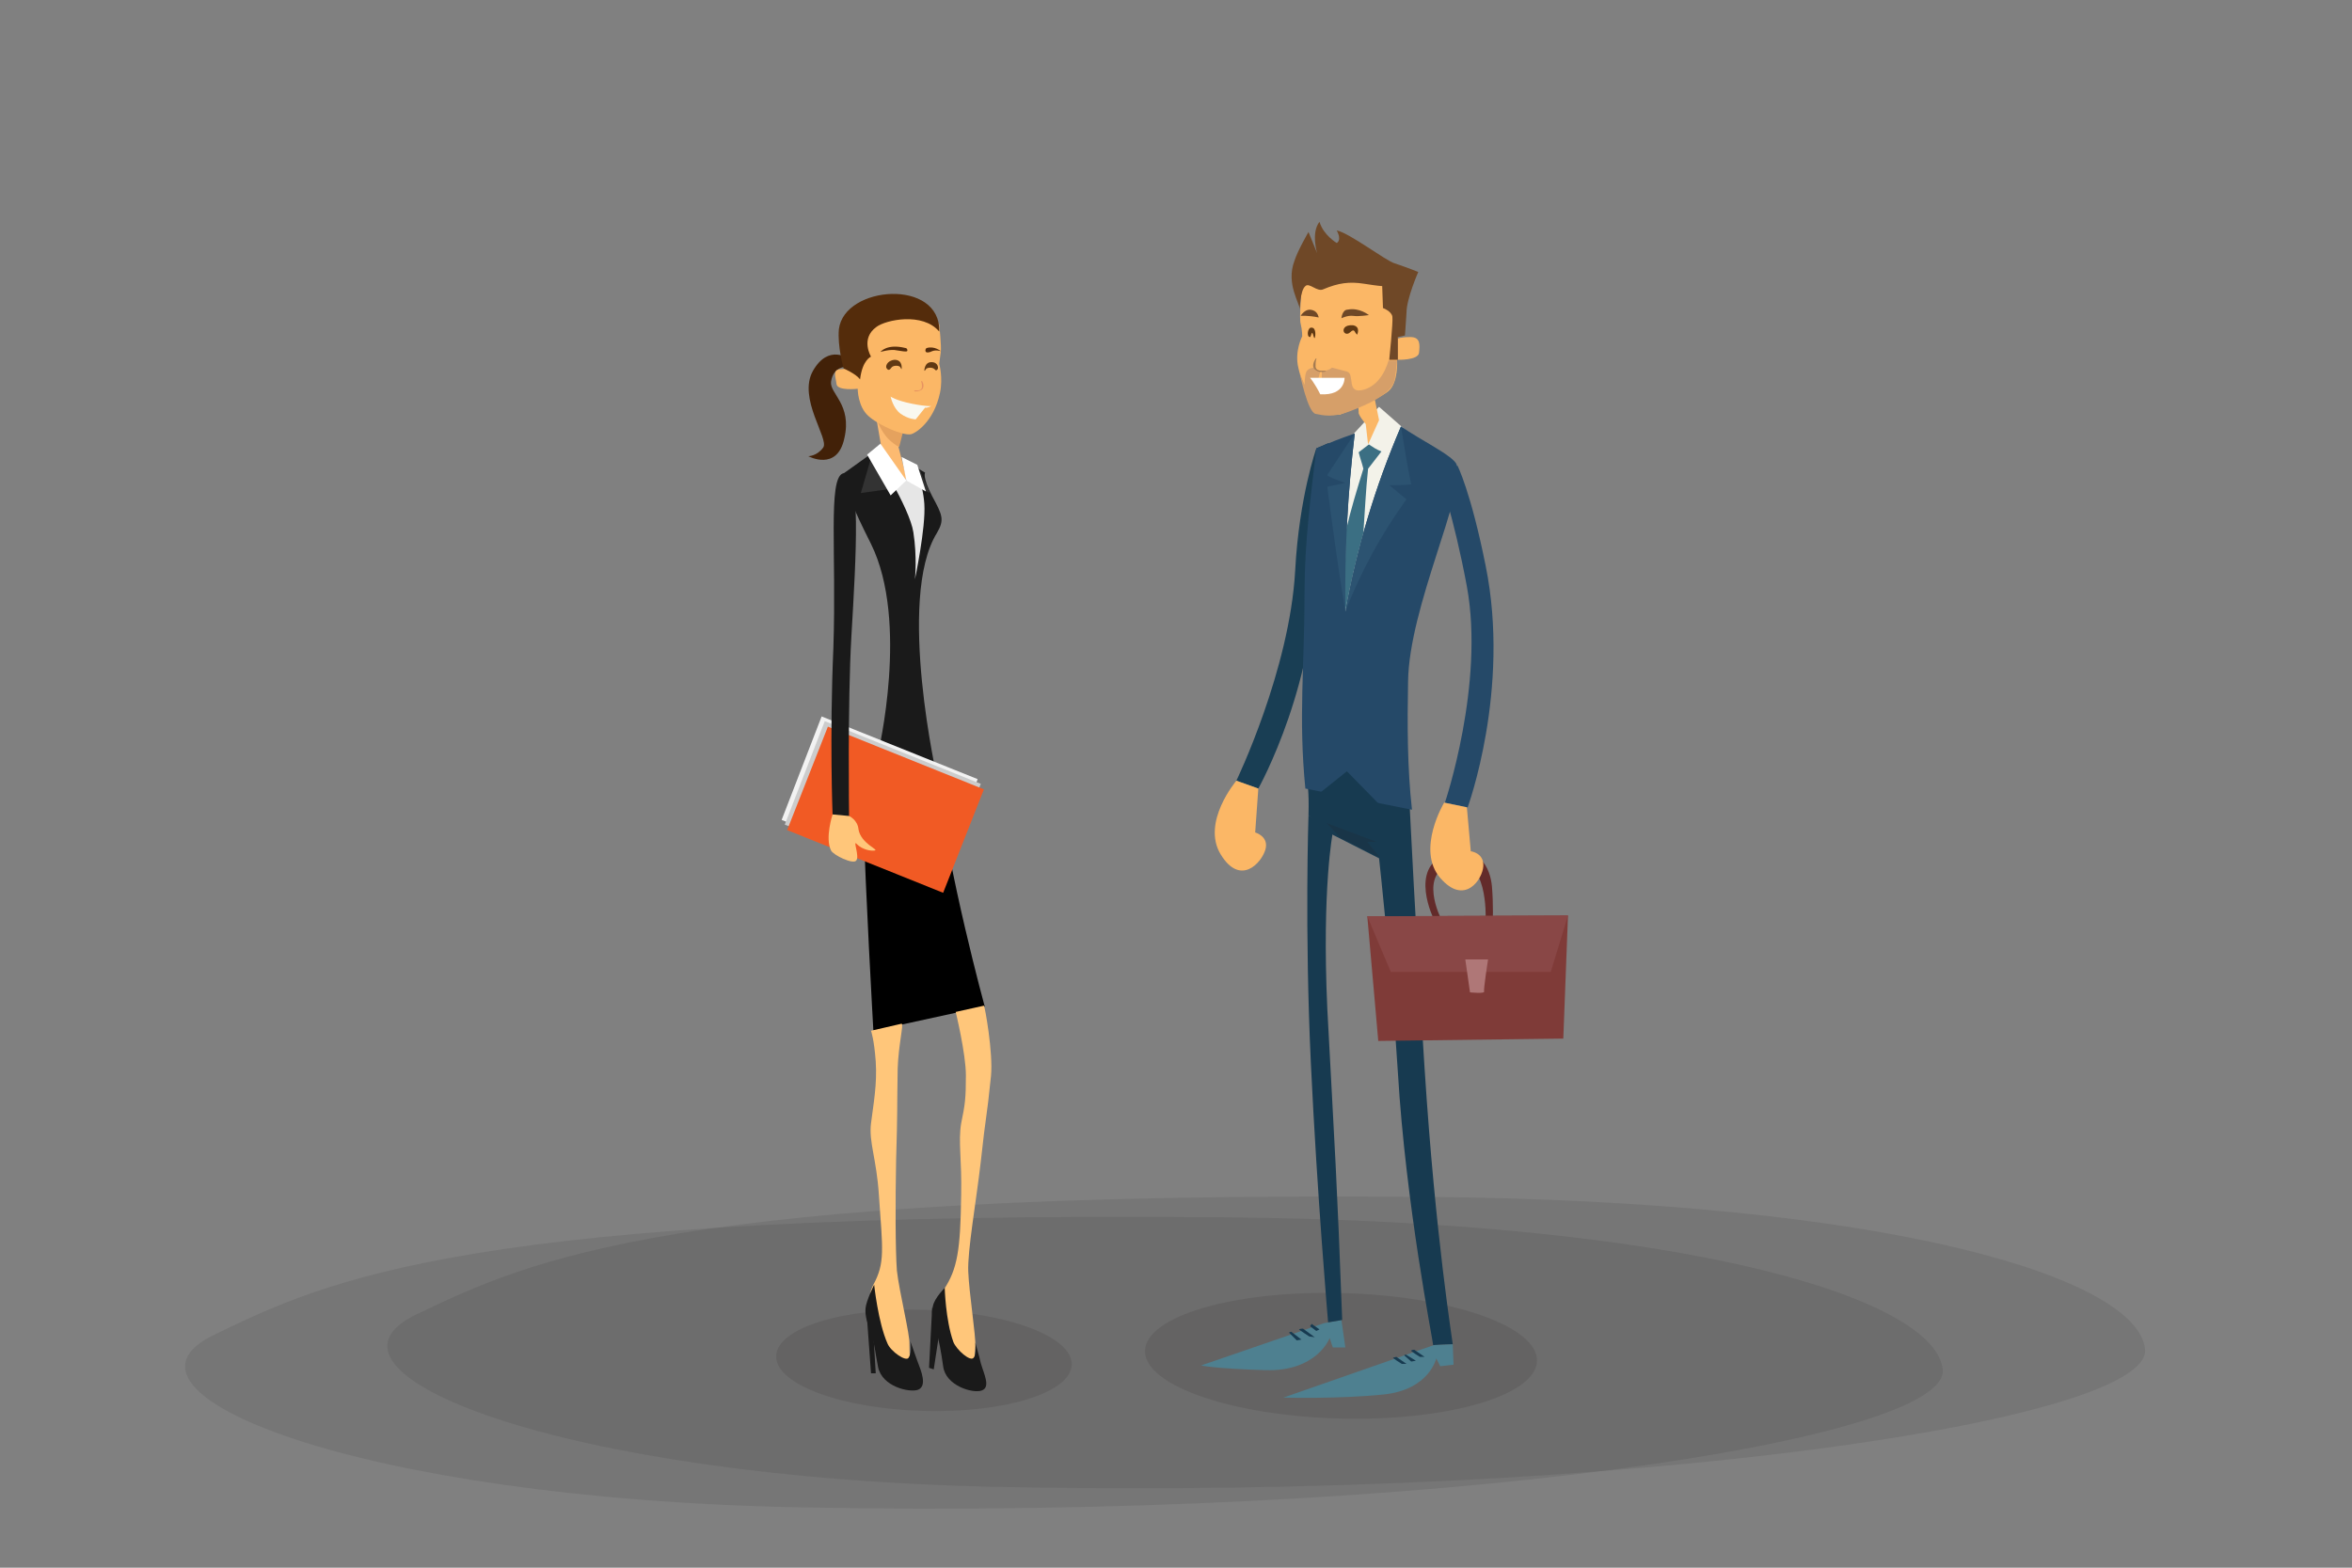 <?xml version="1.0" encoding="utf-8"?>
<!-- Generator: Adobe Illustrator 21.1.0, SVG Export Plug-In . SVG Version: 6.00 Build 0)  -->
<svg version="1.1" id="Livello_1" xmlns="http://www.w3.org/2000/svg" xmlns:xlink="http://www.w3.org/1999/xlink" x="0px" y="0px"
	 width="300px" height="200px" viewBox="0 0 300 200" style="enable-background:new 0 0 300 200;" xml:space="preserve">
<rect x="0" y="0" width="300" height="200" fill="#808080" stroke="none"/>
<style type="text/css">
	.st0{opacity:8.000000e-02;enable-background:new    ;}
	.st1{opacity:0.12;fill:#231F20;enable-background:new    ;}
	.st2{fill:#FBB766;}
	.st3{fill:#6F4827;}
	.st4{fill:#173A50;}
	.st5{opacity:0.17;}
	.st6{fill:#231F20;}
	.st7{fill:#4E8090;}
	.st8{fill:#F3F2E9;}
	.st9{fill:#193E54;}
	.st10{fill:#254968;}
	.st11{fill:#3B6F83;}
	.st12{fill:#2C5371;}
	.st13{fill:#D69F69;}
	.st14{fill:#FFFFFF;}
	.st15{fill:#632B2A;}
	.st16{fill:#7F3B38;}
	.st17{fill:#894746;}
	.st18{fill:#AF7777;}
	.st19{fill:#603913;}
	.st20{fill:#A57B51;}
	.st21{fill:#FCBA71;}
	.st22{fill:#422108;}
	.st23{fill:#E5A25E;}
	.st24{opacity:0.54;}
	.st25{fill:#F4A74D;}
	.st26{fill:#542C0B;}
	.st27{fill:#E79361;}
	.st28{fill:#F9F8EF;}
	.st29{fill:#1A1A1A;}
	.st30{fill:#333333;}
	.st31{fill:#E6E6E6;}
	.st32{fill:#FFC67A;}
	.st33{fill:#F2F2F2;}
	.st34{fill:#CCCCCC;}
	.st35{fill:#F15A24;}
</style>
<path class="st0" d="M181.9,152.7c59.5,0.5,90.7,10.4,91.7,19.4s-64.4,19.2-145.7,17.6c-56.9-1.1-90-14.7-74.8-22
	C67.4,160.9,85.4,151.9,181.9,152.7z"/>
<path class="st0" d="M156.1,155.3c59.5,0.5,90.7,10.4,91.7,19.4s-64.4,19.2-145.7,17.6c-56.9-1.1-90-14.7-74.8-22
	C41.6,163.4,59.6,154.4,156.1,155.3z"/>
<ellipse transform="matrix(2.629879e-02 -1 1 2.629879e-02 -6.551 339.415)" class="st1" cx="171" cy="173.1" rx="8" ry="25"/>
<path class="st1" d="M99,173c0.1-3.6,8.6-6.2,19-5.9s18.8,3.4,18.7,7c-0.1,3.6-8.6,6.2-19,5.9S98.9,176.6,99,173z"/>
<g>
	<g>
		<path class="st2" d="M166,37.2c0,0-0.3,3.4-0.1,4.1c0.2,0.8,0.2,1.6,0.2,1.6s-1,1.9-0.5,4c1.2,5.5,5.3,6,5.3,6s4.9-1.9,6.2-3
			s1.1-4,1.1-4s2.7,0.1,2.8-0.9c0.1-1,0.2-2-1.1-2s-1.6,0.2-1.6,0.2l0.3-8.4l-11.3-0.9L166,37.2z"/>
	</g>
	<g>
		<path class="st3" d="M165.8,39.5c0,0,0-2.4,0.7-3c0.5-0.5,1.5,0.8,2.3,0.4c1.9-0.8,3.3-1,5.2-0.7s2.3,0.3,2.3,0.3l0.1,2.8
			c0,0,1.1,0.4,1.2,1.1c0.1,0.7-0.4,5.5-0.4,5.5l1.1,0l0-2.9l0.9-0.2c0,0,0.1-1.2,0.2-2.9c0-1.8,1.5-5.2,1.5-5.2s-1.2-0.5-3-1.1
			c-1.1-0.3-5.8-3.9-7.4-4.2c0.7,1.3,0,1.6,0,1.6s-1.7-1-2.2-2.7c-1.1,1.4-0.3,4-0.3,4l-1.1-2.7c0,0-1.4,2.4-1.8,3.7
			C164,36.2,165.8,38.7,165.8,39.5z"/>
	</g>
	<g>
		<path class="st3" d="M171.1,40.6c0,0,0.8-0.4,1.5-0.3s2-0.1,2-0.1s-1.2-1-2.7-0.7C171.2,39.5,171.1,40.6,171.1,40.6z"/>
	</g>
	<g>
		<path class="st3" d="M168.2,40.5c0,0-0.1-0.7-0.7-0.9c-1-0.4-1.6,0.7-1.6,0.7S166.7,40.2,168.2,40.5z"/>
	</g>
	<g>
		<g>
			<g>
				<path class="st4" d="M166.7,99.6c0,0,0.3,1.1,0.2,4.4c0.9,0.9,1.5,1.4,2.5,2.2c0,0,0,0,0,0l6.5,3.3c0,0,1.6,14.4,2.4,27.3
					c1,16.9,4.5,34.4,4.5,34.8l2.5-0.1c0-0.3-2.2-13.5-3.6-35.3c-1.1-17.1-1.9-33.5-1.9-33.5L166.7,99.6z"/>
			</g>
		</g>
	</g>
	<g class="st5">
		<g>
			<polygon class="st6" points="171,106.9 169.2,105 175.6,107.4 174.4,107.4 176,109.4 			"/>
		</g>
	</g>
	<g>
		<path class="st7" d="M182.9,171.6l-19.2,6.7c0,0,7,0.2,12.8-0.4c5.8-0.6,6.7-4.6,6.7-4.6l0.5,1l1.7-0.2l-0.1-2.6L182.9,171.6z"/>
	</g>
	<g>
		<path class="st7" d="M168.9,168.8l-15.7,5.4c0,0,1.6,0.4,8.2,0.6c6.6,0.2,8.2-4.1,8.2-4.1l0.4,1.2l1.6,0l-0.5-3.5L168.9,168.8z"/>
	</g>
	<g>
		<polygon class="st4" points="167.3,168.9 168.3,169.6 167.9,169.8 167.1,169.2 		"/>
	</g>
	<g>
		<path class="st4" d="M166.2,169.5l1.5,1.1l-0.7-0.1c0,0-1.4-0.9-1.3-0.9C165.8,169.5,166.2,169.5,166.2,169.5z"/>
	</g>
	<g>
		<polygon class="st4" points="164.7,169.9 166,170.9 165.4,171 164.4,170 		"/>
	</g>
	<g>
		<path class="st4" d="M180.4,172.2l1.3,0.9l-0.6,0c0,0-1.3-0.8-1.1-0.8C180.1,172.2,180.4,172.2,180.4,172.2z"/>
	</g>
	<g>
		<path class="st4" d="M178.1,173.1l1.3,0.9l-0.6,0c0,0-1.3-0.8-1.1-0.8C177.8,173.2,178.1,173.1,178.1,173.1z"/>
	</g>
	<g>
		<polygon class="st4" points="179.3,172.8 180.6,173.6 180,173.7 179.1,172.9 		"/>
	</g>
	<g>
		<path class="st8" d="M175.9,51.9c1.7,1.5,2.5,2.2,4.1,3.6c-4,8.1-6.7,16.3-8.4,25.2c-0.3-8.5,0.1-16.9,1.1-25.4
			C174,53.9,174.6,53.2,175.9,51.9z"/>
	</g>
	<g>
		<path class="st9" d="M169.5,56.5c0,0-2.1,4.4-1.7,14.1c0.5,16.1-7.3,30-7.3,30l-2.8-1c0,0,6.8-14.1,7.5-26.8
			c0.5-9.4,2.7-15.6,2.7-15.6L169.5,56.5z"/>
	</g>
	<g>
		<path class="st2" d="M157.7,99.6c0,0-4.5,5.3-2,9.4c2.5,4.1,5.2,1.1,5.7-0.6c0.5-1.7-1.3-2.2-1.3-2.2l0.4-5.6L157.7,99.6z"/>
	</g>
	<g>
		<path class="st10" d="M178.7,54.4c-3.3,7.7-5.6,15.4-7.1,23.6c-0.1-7.6,0.3-15.1,1.2-22.7c-2,0.7-3,1.1-4.9,1.9
			c-0.7,6-1.5,12.1-1.5,18.1c0,9.8-0.8,16.2,0.1,25.3l13.6,2.7c-0.6-5.3-0.6-11-0.5-16.3c0.1-9.6,7.4-24.1,6.2-27.7
			C185.5,58.2,181.1,56.1,178.7,54.4z"/>
	</g>
	<g>
		<path class="st11" d="M174.6,56.7c-0.5,0.4-0.8,0.6-1.3,1c0.2,0.8,0.4,1.3,0.6,2.1c-0.8,2.6-1.6,5.2-2.2,7.8
			c-0.1,3.4-0.2,6.8-0.1,10.3c0.7-3.6,1.4-6.7,2.3-9.9c0.2-2.8,0.3-5.4,0.6-8.2c0.7-0.9,1-1.3,1.7-2.2
			C175.5,57.3,175.2,57.1,174.6,56.7z"/>
	</g>
	<g>
		<path class="st12" d="M178.7,54.4c-3.3,7.7-5.6,15.4-7.1,23.6c2-5.1,4.6-9.9,7.8-14.3c-0.9-0.7-1.3-1.1-2.2-1.8
			c1.1,0,1.7,0,2.8-0.1C179.4,58.9,179.2,57.4,178.7,54.4z"/>
	</g>
	<g>
		<path class="st12" d="M172.8,55.3c-0.9,7.5-1.3,15-1.2,22.7c-0.9-5.3-1.6-10.6-2.3-15.9c0.9-0.2,1.4-0.3,2.3-0.5
			c0,0-2.4-0.8-2.3-1C169.4,60.4,172.8,55.3,172.8,55.3z"/>
	</g>
	<g>
		<path class="st2" d="M174.8,48.2l1.1,5.4l-1.4,3.1l-0.3-2.6c0,0-1-1.2-0.9-1.5c0-0.2-0.2-3.1-0.2-3.1L174.8,48.2z"/>
	</g>
	<g>
		<polygon class="st4" points="167.8,101.6 171.8,98.4 176.4,103.1 		"/>
	</g>
	<g>
		<path class="st4" d="M171.2,168.4c-0.7-18.7-0.9-20.8-1.9-39.7c-0.7-15.5,0.7-22.5,0.7-22.5l-3.1-2.2c0,0-0.5,14.7,0.3,31.6
			s2.2,33.1,2.2,33.1L171.2,168.4z"/>
	</g>
	<g>
		<path class="st13" d="M177.1,46c0,0-0.7,3-3.1,3.7c-2.4,0.7-1.1-2-2.2-2.3s-1.9-0.5-1.9-0.5s-0.4,0.4-1.1,0.4
			c-1.2,0-1.1-0.4-1.1-0.4s-0.9,0-1.1,0.6c-0.2,0.5-0.2,1.6-0.2,1.6l-0.6-1.4c0,0,1,4.9,2,5.1c1,0.2,2.2,0.5,4.3-0.3
			c2.1-0.8,5.5-2.2,5.8-4.1s0.3-2.4,0.3-2.4L177.1,46z"/>
	</g>
	<g>
		<path class="st2" d="M168.7,47.4h-0.3l-0.3,1.1c0.1,0,0.4,0,0.5,0V47.4z"/>
	</g>
	<g>
		<path class="st14" d="M167.1,48.2c0,0,0.6,0.7,1.3,2.1c3.2,0.2,3.1-2.1,3.1-2.1L167.1,48.2z"/>
	</g>
	<g>
		<path class="st10" d="M185.9,59.4c0,0,1.7,3.3,3.6,12.8c3.2,15.8-2.3,30.8-2.3,30.8l-2.9-0.6c0,0,5.1-15.1,2.8-27.6
			c-1.7-9.1-3.6-14.3-3.6-14.3L185.9,59.4z"/>
	</g>
	<g>
		<g>
			<path class="st15" d="M182.9,117.3c0,0-3.3-6.6,1.6-8.3c4.1-1.4,5.6,1.7,5.8,4.1c0.2,2.4,0.1,4.6,0.1,4.6s-0.9,0.1-0.9-0.3
				c0-0.4,0.3-8.3-4.2-7.2s-1.5,7-1.5,7L182.9,117.3z"/>
		</g>
		<g>
			<polygon class="st16" points="174.4,116.9 175.8,132.8 199.4,132.5 200,116.8 			"/>
		</g>
		<g>
			<polygon class="st17" points="174.4,116.9 177.4,124 197.8,124 200,116.8 			"/>
		</g>
		<g>
			<path class="st18" d="M186.9,122.4l0.6,4.2c0,0,1.9,0.2,1.8-0.1c-0.1-0.2,0.5-4.1,0.5-4.1L186.9,122.4z"/>
		</g>
	</g>
	<g>
		<path class="st2" d="M184.2,102.4c0,0-3.6,6-0.5,9.6s5.4,0.2,5.5-1.5s-1.6-1.9-1.6-1.9l-0.5-5.6L184.2,102.4z"/>
	</g>
	<g>
		<path class="st19" d="M171.4,42.3c0.1,0.3,0.5,0.4,0.8,0.1s0.5-0.3,0.6-0.1s0.3,0.4,0.3,0.4s0.5-1-0.5-1.2
			C171.4,41.4,171.3,42.1,171.4,42.3z"/>
	</g>
	<g>
		<path class="st19" d="M167.1,43c0.1,0,0.2-0.7,0.3-0.5c0.1,0.1,0.2,0.8,0.3,0.6c0.1-0.2,0.2-1.3-0.4-1.3
			C166.8,41.7,166.6,43,167.1,43z"/>
	</g>
	<g>
		<g>
			<path class="st20" d="M167.9,45.8c-0.1,0.3-0.1,0.6-0.1,1c0.1,0.6,0.8,0.5,1.2,0.5c0,0,0.2,0.1,0.1,0.1c-0.5,0.1-0.9,0.1-1.3-0.2
				c-0.5-0.3-0.3-1,0-1.4C167.8,45.7,168,45.7,167.9,45.8L167.9,45.8z"/>
		</g>
	</g>
</g>
<g>
	<g>
		<polygon class="st21" points="111.7,52.9 112.7,58.7 115.7,61.3 114.6,57 115.5,53.5 		"/>
	</g>
	<g>
		<path class="st22" d="M108.3,45.8c0,0-2.6-2-4.6,1.5s2.1,8.7,1.3,9.8s-1.9,1.1-1.9,1.1s3.7,2,4.6-2.3c1-4.3-1.9-5.7-1.7-7.2
			c0.3-2.1,2.1-1.9,2.1-1.9L108.3,45.8z"/>
	</g>
	<g>
		<path class="st23" d="M111.9,53.7c0,0,0.4,1.2,1.4,2.3c1.1,1,1.4,1,1.4,1l0.9-3.6L111.9,53.7z"/>
	</g>
	<g class="st24">
		<path class="st25" d="M114.8,53.1c-0.6,0.3-1.6,0.1-1.6,0.1s0.3,0.5,0.8,0.5C114.4,53.7,114.8,53.1,114.8,53.1z"/>
	</g>
	<g>
		<path class="st2" d="M119.8,41.4c0,0,0.3,2.8,0.2,3.5c-0.1,0.7-0.2,1.5-0.2,1.5s0.5,1.8,0.1,3.7c-0.8,3.8-3.2,5.2-3.7,5.3
			c-1.1,0.2-4.2-1.2-5.4-2.3c-1.4-1.2-1.4-3.5-1.4-3.5s-2.6,0.3-2.7-0.6s-0.6-1.9,0.6-1.9c1.2-0.1,1.1,0.1,1.1,0.1l-0.6-6.2l10.3-2
			L119.8,41.4z"/>
	</g>
	<g>
		<path class="st26" d="M115.7,44.8c-0.1,0.1-0.7,0-1.3-0.1c-0.8-0.2-2.1,0.2-2.1,0.2s0.8-1.1,3.2-0.5
			C115.7,44.4,115.8,44.7,115.7,44.8z"/>
	</g>
	<g>
		<path class="st26" d="M118.1,44.9c0.1,0.1,0.4,0.1,0.8-0.1c0.5-0.2,1.1,0,1.1,0s-0.8-0.7-1.8-0.4C118,44.5,118,44.8,118.1,44.9z"
			/>
	</g>
	<g>
		<path class="st19" d="M113.1,47c0.2,0.3,0.4,0.2,0.6-0.1c0.2-0.3,0.9-0.3,1.1-0.1c0.1,0.2,0.2,0.3,0.2,0.3s0.2-1.2-0.9-1.2
			C113.1,46,112.9,46.8,113.1,47z"/>
	</g>
	<g>
		<path class="st19" d="M119.6,47.1c-0.2,0.2-0.2,0.2-0.4,0c-0.3-0.3-1-0.2-1.1,0c-0.1,0.2-0.2,0.2-0.2,0.2s0-1.1,0.9-1.1
			C119.7,46.2,119.7,47,119.6,47.1z"/>
	</g>
	<g>
		<g>
			<path class="st27" d="M117.5,48.7c0.1,0.2,0.1,0.5,0.1,0.7c-0.1,0.5-0.6,0.4-0.9,0.4c0,0-0.2,0.1-0.1,0.1c0.3,0.1,0.7,0,1-0.2
				c0.3-0.3,0.2-0.8,0-1.1C117.6,48.6,117.5,48.6,117.5,48.7L117.5,48.7z"/>
		</g>
	</g>
	<g>
		<path class="st28" d="M118.8,51.8c0,0-0.5,0.1-2.5-0.3c-2-0.4-2.7-0.9-2.7-0.9s0.3,1.5,1.3,2.2s1.9,0.7,1.9,0.7s1.2-1.5,1.2-1.5
			C118.2,52.1,118.8,51.8,118.8,51.8z"/>
	</g>
	<g>
		<path class="st26" d="M107.6,47c0,0,1.6,0.7,2.1,1.4c0.3-2.5,1.4-2.9,1.4-2.9s-1.4-2.3,0.7-3.8c1.2-0.9,5.9-1.9,8,0.6
			c0.2-6.8-12.1-5.9-12.8-0.3C106.8,44.2,107.6,47,107.6,47z"/>
	</g>
	<g>
		<path class="st29" d="M111.8,57.4l3.8,3.9l0-2.4l2.4,1.4c0,0-0.4,0.5,0.9,3c1.3,2.4,1.6,3,0.6,4.7c-5.2,8.4,0.1,31.6,0.1,31.6
			l-7.6-3.5c0,0,4-16.8-0.9-26.7c-2.6-5.2-2.5-5.3-3.5-9L111.8,57.4z"/>
	</g>
	<g>
		<polygon class="st30" points="111.4,57.4 109.8,62.9 114.1,62.3 		"/>
	</g>
	<g>
		<polygon class="st30" points="117.2,59.7 118.6,62.9 117.6,62.4 		"/>
	</g>
	<g>
		<path class="st31" d="M111.5,57.7c0,0,4.5,7,5,10.2c0.5,3.2,0.2,6,0.2,6s1.4-6.6,1.2-9.6c-0.2-3-1.5-5.3-1.5-5.3l-0.7,2.3
			L111.5,57.7z"/>
	</g>
	<g>
		<polygon class="st14" points="112.3,56.6 115.6,61.3 113.6,63.2 110.6,58 		"/>
	</g>
	<g>
		<polygon class="st14" points="115,58.3 115.6,61.3 118.1,62.7 117,59.3 		"/>
	</g>
	<g>
		<path d="M112,95.8c0,0-1.9,3.7-1.8,9.9c0.1,6.3,1.2,25.8,1.2,25.8l14.2-3.1c0,0-4.7-17.2-6-28.7L112,95.8z"/>
	</g>
	<g>
		<polygon class="st29" points="110.5,167 111.1,175.2 111.7,175.2 111.4,170.1 		"/>
	</g>
	<g>
		<path class="st32" d="M114.5,136.3c-0.1,5.9,0,5.2-0.2,11.7c-0.1,5.2-0.1,11.4,0.1,14.1c0.3,2.7,1.7,8.3,1.6,9.4
			c0,1.1,0.1,2.5,0.1,2.5s-2.2-0.4-3.2-2.6c-0.9-2.1-1-4.2-1.2-5.1c-0.2-0.9-1.2-0.6-0.3-2.4c1.5-2.8,1.2-4.4,0.7-11.5
			c-0.3-4.6-1.3-6.7-1-9.1c0.3-2.4,0.8-5,0.6-7.9c-0.2-2.8-0.6-3.9-0.6-3.9l3.9-0.9C115.3,130.6,114.6,133.3,114.5,136.3z"/>
	</g>
	<g>
		<path class="st29" d="M116.1,171.1c0,0,0.6,1.6,0.9,2.5c0.5,1.3,1.3,3.2,0.1,3.7c-1.1,0.4-4.6-0.4-5.1-2.9c-0.4-2-0.4-2.8-0.9-4.3
			c-0.4-1.1-0.8-2.2-0.7-3.2c0.1-1,1.1-3,1.1-3s0.5,4.8,1.7,7.5c0.4,1,2.4,2.4,2.7,1.8C116.4,172.4,116.1,171.1,116.1,171.1z"/>
	</g>
	<g>
		<polygon class="st29" points="118.9,166.8 118.5,174.5 119.1,174.7 119.8,170.1 		"/>
	</g>
	<g>
		<path class="st32" d="M126.4,137.3c-0.6,5.9-0.6,4.4-1.3,10.9c-0.6,5.2-1.7,11.3-1.6,14c0.1,2.7,1,8.4,0.9,9.5s-0.1,2.5-0.1,2.5
			s-2.2-0.6-3-2.8c-0.8-2.2-1.1-4.3-1.2-5.2c-0.1-0.9-0.8,0,0.3-1.7c1.7-2.6,2.1-4.9,2.2-12c0.1-4.6-0.4-6.8,0-9.2
			c0.5-2.4,0.6-3.2,0.6-6.1c0-2.8-1.3-8.1-1.3-8.1l3.6-0.8C125.6,128.3,126.7,134.3,126.4,137.3z"/>
	</g>
	<g>
		<path class="st29" d="M124.4,171.3c0,0,0.5,1.7,0.7,2.6c0.4,1.4,1.3,3.1,0.1,3.5c-1.1,0.4-4.6-0.6-4.9-3.1
			c-0.3-2.1-0.5-3.1-0.9-4.6c-0.3-1.1-0.7-2.1-0.4-3.1c0.2-1,1.5-2.3,1.5-2.3s0.1,4.1,1.1,6.9c0.4,1,2.2,2.6,2.6,2
			C124.6,172.7,124.4,171.3,124.4,171.3z"/>
	</g>
	<g>
		<g>
			<polygon class="st33" points="99.7,104.6 104.8,91.4 124.7,99.4 119.6,112.6 			"/>
		</g>
		<g>
			<polygon class="st34" points="100.1,105.2 105.2,92 125.1,100 119.9,113.2 			"/>
		</g>
		<g>
			<polygon class="st35" points="100.4,105.9 105.6,92.7 125.5,100.7 120.3,113.9 			"/>
		</g>
	</g>
	<g>
		<path class="st29" d="M107.5,60.4c2.4-0.9,1.7,10.5,1.1,20.7c-0.5,8.6-0.3,23.1-0.3,23.1l-2.1-0.2c0,0-0.4-9.8,0.1-21.4
			C106.7,70.6,105.6,61.1,107.5,60.4z"/>
	</g>
	<g>
		<path class="st32" d="M106.2,103.9l2.1,0.2c0,0,1.1,0.5,1.2,1.7c0.3,1.8,2.6,2.6,2.1,2.7c-0.5,0.1-1.6-0.1-2.3-0.8
			c-0.6-0.7,0.4,1.6-0.1,2.1c-0.4,0.5-2.9-0.7-3.2-1.3C105.2,106.9,106.2,103.9,106.2,103.9z"/>
	</g>
</g>
</svg>
